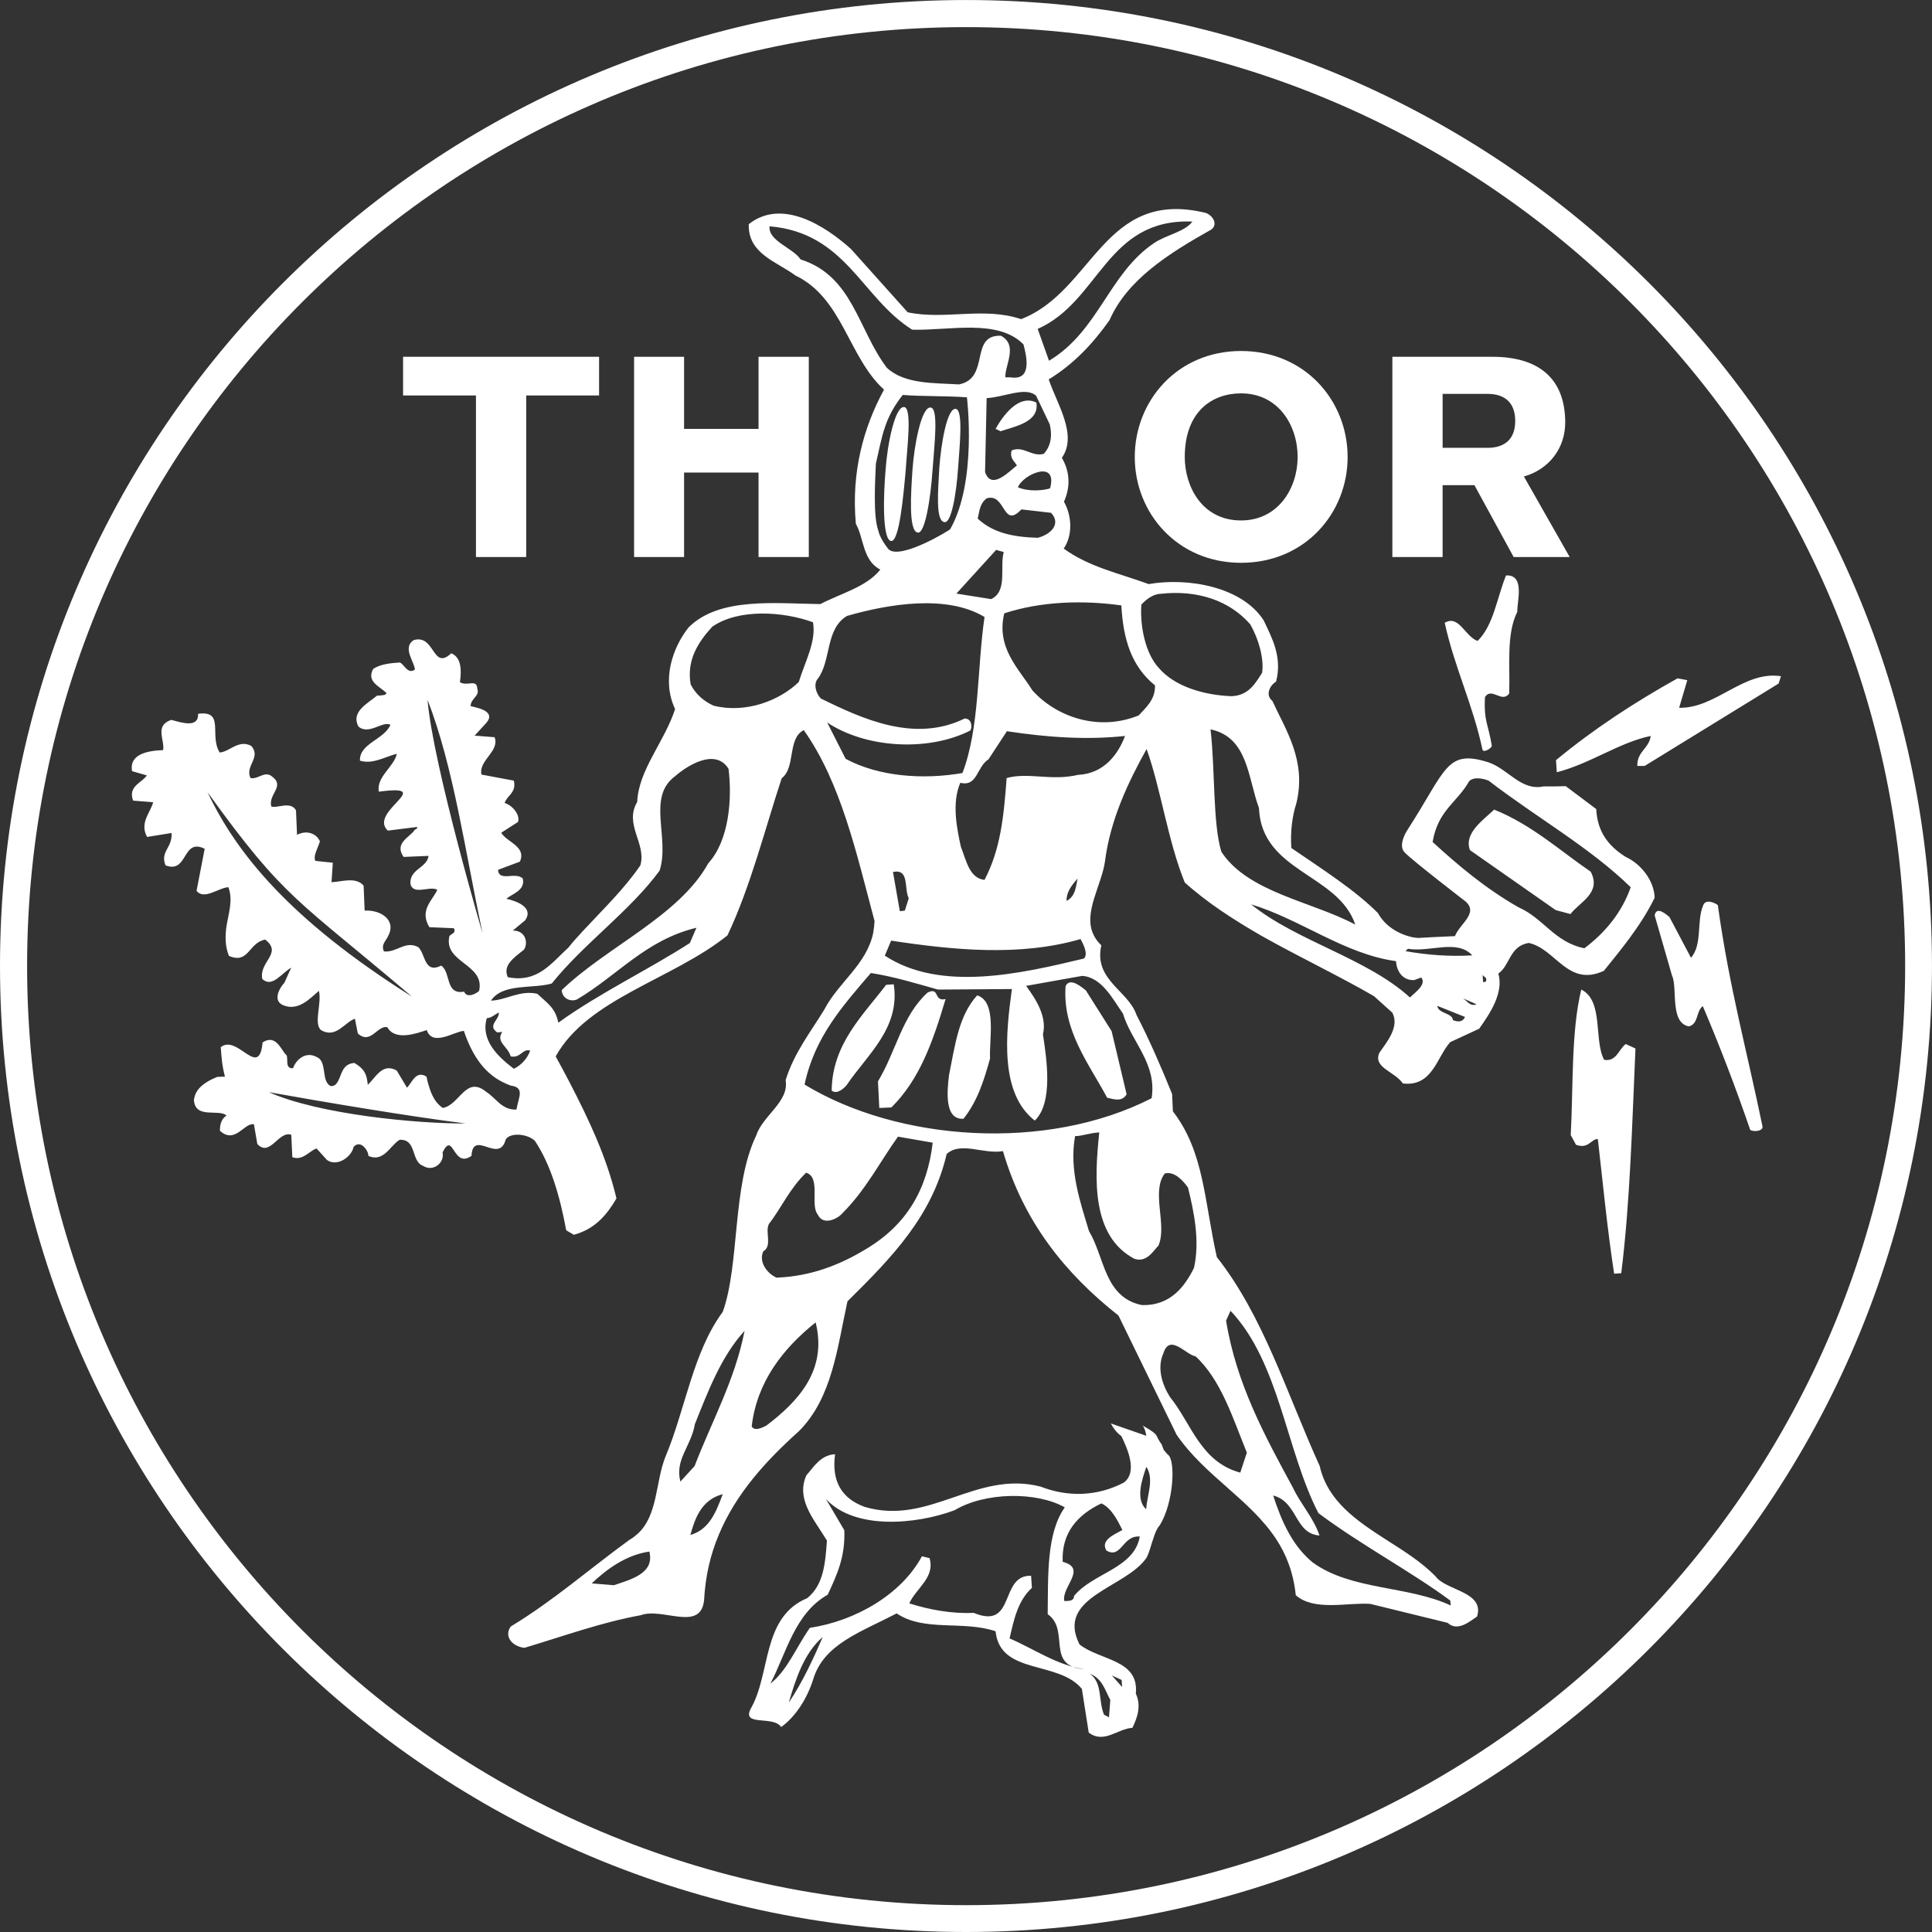 <svg xmlns:dc="http://purl.org/dc/elements/1.1/" xmlns:cc="http://creativecommons.org/ns#" xmlns:rdf="http://www.w3.org/1999/02/22-rdf-syntax-ns#" xmlns:svg="http://www.w3.org/2000/svg" xmlns="http://www.w3.org/2000/svg" height="354.48" width="354.48" xml:space="preserve" version="1.1"><rect width="100%" height="100%" fill="#333333" stroke="none"/><rect id="backgroundrect" width="100%" height="100%" x="0" y="0" fill="none" stroke="none"/><defs id="defs6"/><g class="currentLayer" style=""><title>Layer 1</title><g id="g10" class="selected" opacity="1" fill="#ffffff" fill-opacity="1"><g id="g12" stroke-width="0" opacity="1" fill="#ffffff" fill-opacity="1"><path id="path14" style="fill-rule: evenodd; stroke: none;" d="m172.339,85.932 c-0.241,4.248 -0.676,9.509 0.869,9.848 c1.351,0.483 2.268,-5.407 2.559,-9.655 c0.289,-4.152 1.013,-10.861 -0.387,-11.103 c-1.641,-0.243 -2.752,6.661 -3.041,10.909 zm-9.848,0.241 c-0.385,4.345 -0.676,12.696 0.965,13.083 c1.544,0.339 2.317,-8.497 2.704,-12.793 c0.289,-4.441 1.207,-11.489 -0.243,-11.779 c-1.737,-0.241 -3.137,7.096 -3.427,11.489 zm4.924,0.097 c-0.289,4.296 -0.724,11.055 0.917,11.44 c1.448,0.435 2.461,-6.855 2.752,-11.248 c0.337,-4.731 1.159,-11.44 -0.291,-11.683 c-1.737,-0.337 -3.089,7.097 -3.379,11.491 zM108.568,290.517 L112.624,290.856 c3.137,-1.062 7.53,-2.172 6.517,-6.18 c-4.538,0.678 -8.062,3.476 -10.572,5.842 zm18.103,-8.88 c3.524,-1.016 4.731,-4.297 5.937,-7.485 c-4.007,1.014 -5.165,4.683 -5.937,7.485 zm92.687,-32.779 c-1.787,-0.289 -4.732,-4.251 -5.891,-0.581 c-1.256,2.753 -0.193,5.841 1.207,8.063 c3.909,4.779 5.552,11.875 12.889,13.855 l1.207,-3.669 c-2.559,-6.276 -4.731,-13.371 -9.412,-17.667 zm6.419,-8.352 l-0.82,1.787 c1.883,11.682 7.241,21.385 12.261,30.653 c1.4,2.992 3.863,5.648 4.876,8.786 c-4.585,-0.339 -3.957,-6.18 -8.496,-7.339 c1.593,4.924 3.62,9.317 7.289,12.309 c7.096,5.117 17.427,4.201 25.296,7.871 l-0.097,-0.92 c-7.483,-5.503 -16.22,-10.088 -24.184,-16.025 c-5.939,-11.49 -7.147,-27.661 -16.125,-37.123 zM127.492,261.311 c-0.676,4.055 -3.717,6.469 -2.655,10.524 l2.607,-2.847 c3.187,-8.304 7.386,-15.736 9.172,-24.812 C132.32,248.859 129.906,255.277 127.492,261.311 zm10.427,0.388 c0.483,0.917 1.787,0.336 2.704,-0.145 c5.648,-4.297 11.248,-10.042 9.027,-18.924 c-6.033,4.828 -10.764,10.91 -11.731,19.069 zm59.331,-53.247 c-1.111,6.276 0.964,12.117 2.556,17.426 c2.897,4.828 2.801,12.118 9.656,13.566 c5.359,0.193 7.965,-3.523 9.607,-6.807 c1.111,-4.972 0,-10.331 -1.109,-14.772 c-0.967,-1.304 -2.463,-2.995 -4.249,-2.559 c-2.559,3.331 0.484,9.463 -1.159,13.228 c-0.868,0.868 -2.172,3.232 -4.441,2.412 c-7.82,-4.151 -7.337,-14.528 -6.42,-23.169 c-1.833,0.096 -3.139,0.675 -4.44,0.675 zm-32.491,0.096 c-3.379,4.732 -5.888,9.753 -10.233,14.096 c-0.772,0.917 -3.476,2.365 -4.489,0.193 c-1.449,-1.737 0.628,-6.807 -2.124,-7.675 c-3.041,2.896 -4.635,6.612 -6.807,9.365 c-0.821,1.448 0.676,4.055 -1.063,5.067 c-0.868,1.883 0.628,4.008 2.415,4.828 c6.372,-0.241 11.681,-2.364 16.461,-5.262 c7.433,-4.44 11.199,-10.908 12.213,-19.503 l-6.373,-1.109 zm-115.423,-8.159 c9.221,4.104 27.227,5.795 36.109,5.745 c-10.379,-1.303 -26.165,-3.959 -36.109,-5.745 zm214.385,-15.833 c0.096,1.401 2.801,1.305 2.849,2.607 c0.916,0.385 1.835,0.385 2.22,-0.577 l-5.069,-2.029 zm4.441,-1.497 c0.967,0.339 1.448,1.74 2.752,1.208 l-2.752,-1.208 zm21.965,-1.495 c-1.883,7.771 -1.448,17.667 -1.932,26.695 l0.967,1.787 c2.365,0.82 2.703,-1.063 4.007,-1.063 c0.868,7.579 1.737,16.607 2.992,24.716 l1.304,-0.096 c1.641,-13.227 1.979,-27.18 2.607,-41.227 l-1.785,-0.82 c-1.304,0.967 -1.691,3.281 -3.96,2.896 c-1.931,-3.524 -0.047,-10.863 -4.199,-12.888 zm-18.103,-2.753 l0.096,1.401 l0.483,-0.096 c0.387,-0.919 -0.483,-0.82 -0.579,-1.305 zm-92.735,3.816 c-3.428,3.763 -4.056,9.172 -5.165,14.625 c-0.339,2.801 -0.917,8.255 2.655,8.015 c2.559,-3.236 3.717,-6.903 4.875,-11.055 c-0.192,-3.572 1.305,-10.429 -2.364,-11.585 zm-89.983,4.197 c-1.159,4.104 2.123,7.097 4.972,9.268 c1.304,-0.577 2.559,-1.979 2.993,-3.331 c-1.4,-0.432 -1.738,1.451 -3.572,1.063 c-0.483,-1.833 -2.799,-2.607 -1.545,-4.489 l-0.917,0.096 c-1.882,-1.301 0.387,-2.268 0.289,-3.669 c-0.917,0.485 -1.303,0.967 -2.22,1.063 zm80.907,-4.729 c-4.731,4.295 -5.744,10.667 -9.124,16.316 l0.241,4.875 l2.221,-0.096 c5.213,-5.164 7.627,-12.115 9.944,-19.888 c-2.269,0.531 -1.013,-2.269 -3.283,-1.207 zm29.013,-0.388 c-0.532,-0.385 -2.897,-2.557 -3.717,-0.771 c-0.58,8.159 4.295,14.24 7.628,20.469 c1.399,0.336 2.751,0.771 3.571,-0.628 l-2.751,-11.585 l-4.731,-7.485 zm-36.641,-1.012 c-4.199,5.552 -9.896,10.812 -9.992,19.405 c1.013,0.821 2.365,-0.531 2.752,-1.012 c3.813,-5.649 9.848,-10.428 8.64,-18.491 l-1.4,0.097 zm-2.799,-2.172 c-5.215,6.083 -10.331,11.779 -12.165,20.468 c17.136,10.428 44.315,12.407 63.673,2.511 c1.013,-6.372 -3.668,-10.284 -5.263,-15.544 c-1.883,-2.656 -3.861,-6.661 -7.483,-6.904 l-10.281,1.833 c1.883,2.56 3.863,5.699 3.089,8.883 c0.675,4.489 1.931,12.552 -1.497,15.833 c-6.516,-5.068 -5.309,-16.025 -4.199,-24.135 l-13.565,0.096 c-4.152,-1.159 -7.82,-2.317 -12.309,-3.041 zm98.527,-4.441 l-0.435,0.433 c4.103,0.724 8.159,1.015 12.261,0.773 c-2.847,-3.041 -7.675,-0.532 -11.827,-1.207 zm-94.811,-1.497 l-1.159,2.752 c10.187,6.709 24.909,3.329 36.544,0.531 c0.82,-0.868 -0.144,-2.655 -0.628,-3.572 c-11.103,3.235 -23.364,2.028 -34.757,0.289 zm148.973,-6.42 c-1.205,2.8 -0.096,7.193 -2.22,9.559 l-3.957,-7.483 c-0.484,-0.387 -2.367,-2.125 -2.704,-0.291 l3.187,11.055 c1.061,2.221 -0.483,8.64 3.088,9.317 c1.835,-0.481 1.256,-2.752 2.559,-3.716 c3.043,7.144 6.084,15.06 8.691,22.688 c0.483,0.385 2.316,0.339 2.268,-0.579 c-2.944,-14.289 -6.083,-25.44 -8.205,-40.648 c-0.484,-0.385 -2.269,-1.255 -2.705,0.097 zm-82.935,-0.241 c8.449,6.807 21.193,9.848 29.157,17.089 c0.919,-0.917 3.091,-2.365 2.077,-3.669 l-1.304,0.481 c-2.172,0.097 -3.233,-1.688 -3.331,-3.473 c-9.509,-1.304 -17.475,-7.677 -26.6,-10.428 zm-31.812,-4.731 c-1.256,1.351 -2.124,2.703 -2.028,4.103 c1.739,-0.917 1.691,-2.848 2.028,-4.103 zm-33.888,-1.207 l1.255,7.192 l0.917,-0.096 l0.724,-2.269 c-0.917,-1.785 0.193,-5.455 -2.896,-4.827 zm110.305,-11.441 c-2.027,1.931 -5.599,4.344 -4.441,7.433 l15.739,11.007 l2.703,0.724 c1.691,-2.22 5.745,-3.861 3.717,-7.772 c-5.6,-3.813 -10.765,-8.592 -17.717,-11.392 zm-4.585,-5.213 c-2.268,4.007 -5.696,5.261 -6.709,11.151 c4.681,4.296 9.799,8.593 15.736,11.972 c4.635,2.027 6.613,6.42 12.117,7.531 c3.911,-2.944 6.904,-6.661 8.496,-11.2 c-7.531,-7.337 -17.283,-12.792 -26.067,-19.551 c-0.919,-0.387 -2.752,-0.772 -3.573,0.097 zm-231.475,2.027 c5.263,11.151 15.11,23.413 37.509,37.508 c-21.096,-17.956 -23.269,-17.716 -37.509,-37.508 zm85.783,-2.944 c-5.261,3.861 -0.917,11.296 -2.847,17.331 c-5.503,7.481 -13.807,13.275 -19.792,20.708 c-3.573,1.016 -8.979,-0.096 -11.151,3.137 c2.703,-0.047 5.31,-1.979 8.496,-1.255 c1.931,1.787 3.331,2.607 3.862,5.309 c7.386,-5.356 16.752,-9.845 24.138,-14.625 l1.207,-2.8 c-9.365,2.269 -14.482,8.785 -21.965,13.179 c-1.304,0.484 -2.704,-0.339 -2.752,-1.737 c8.255,-7.965 21.531,-13.565 26.889,-23.268 c3.862,-4.249 4.393,-11.924 3.717,-17.331 c-2.413,-3.911 -7.675,-0.531 -9.8,1.352 zm98.239,-8.593 c0.868,7.628 0.387,17.137 1.979,22.448 c4.876,7.483 16.656,9.124 24.572,13.372 c-3.137,-9.365 -17.187,-9.608 -17.668,-21.385 c-2.076,-5.696 -2.028,-12.987 -8.883,-14.435 zm-37.364,0.339 l-3.38,5.164 c-2.22,1.401 -1.979,5.069 -5.165,4.297 c-1.641,3.717 -0.579,8.641 0.097,11.731 c1.013,2.607 1.593,5.792 4.344,6.083 c2.896,-5.552 3.524,-11.393 4.055,-18.683 c4.007,-1.109 8.16,0.58 13.083,-0.58 c4.924,-0.241 7.435,-3.957 8.641,-7.144 c-7.144,0.772 -14.387,0.241 -21.675,-0.868 zm124.837,-9.365 l-1.787,-0.339 c-7.869,4.393 -15.351,9.269 -22.303,15.013 l0.145,2.221 c6.179,-1.593 11.441,-5.456 17.233,-6.663 c-0.289,2.317 -2.511,2.8 -2.461,5.504 h1.351 l24.572,-15.111 l0.435,-1.352 c-6.855,-1.061 -11.924,5.939 -18.683,5.793 l1.497,-5.068 zM88.534,171.184 c-3.186,-14.916 -5.31,-30.509 -10.089,-42.771 c0.966,11.827 10.331,43.688 10.089,42.771 zm95.727,-58.652 c-1.544,6.371 2.753,10.233 5.165,14.143 c4.297,4.78 12.021,7.628 19.504,4.587 c1.304,-1.448 3.041,-2.848 2.992,-5.503 c-4.295,-3.476 -5.84,-8.4 -6.177,-14.676 c-7.195,-1.013 -14.821,-0.724 -21.484,1.449 zm-53.584,2.461 c-2.558,2.8 -4.73,6.083 -3.958,10.572 c0.917,1.785 2.318,3.041 4.2,3.909 c5.938,1.497 12.165,-0.965 15.641,-4.344 c1.111,-3.669 3.235,-7.385 2.607,-10.957 c-5.551,-2.028 -13.709,-2.511 -18.489,0.82 zm82.212,-6.035 c-1.352,0.048 -2.655,1.063 -3.476,1.98 c-0.289,4.103 0.821,9.027 3.137,11.537 c2.945,3.523 8.4,5.068 13.372,5.261 c3.187,-0.096 4.441,-2.413 5.648,-4.296 c0.387,-2.656 -0.676,-6.276 -2.172,-8.883 c-3.815,-4.393 -9.752,-6.372 -16.509,-5.6 zM155.395,113.013 c-4.007,2.415 -2.848,8.207 -5.359,11.539 c-0.82,0.917 -0.339,2.703 0.579,3.62 c7.435,3.62 17.089,8.207 26.357,3.668 c1.4,-0.048 1.449,1.739 1.015,2.221 c-7.917,3.959 -19.261,3.137 -26.213,-1.496 l3.38,6.661 c6.083,3.283 14.24,3.861 21.433,2.607 c3.187,-8.303 2.656,-19.116 4.055,-28.627 c-6.951,-4.2 -17.716,-2.365 -25.247,-0.193 zm120.927,-7.433 c-1.689,4.151 -2.269,9.124 -5.215,12.02 c-2.316,-0.82 -3.427,-4.876 -6.033,-3.331 c1.737,8.013 5.165,15.013 6.903,23.172 c0.097,0.868 1.739,-0.193 1.739,-0.58 c-0.628,-4.007 -1.497,-4.441 -1.255,-8.979 c1.255,-1.884 3.088,1.207 4.44,-0.628 c0.193,-4.972 -0.579,-10.909 1.497,-15.013 c-0.096,-1.787 1.496,-6.855 -2.076,-6.661 zm-93.556,-4.683 l-7.289,8.013 l6.373,1.013 c3.089,-1.448 1.544,-5.889 2.316,-8.641 l-1.4,-0.385 zm-8.448,-3.765 c5.021,-8.737 3.091,-24.235 3.091,-24.235 c-4.104,-0.289 -8.111,-0.144 -11.779,-0.433 c-3.332,4.248 -3.717,7.289 -4.925,12.599 c-0.144,3.38 -0.531,9.752 0.484,12.407 c0,0 0.192,1.207 1.737,3.187 c1.496,1.931 8.207,-1.496 11.248,-3.428 l0.144,-0.096 zm6.711,-5.696 c-1.304,1.013 -1.304,2.365 -1.641,3.716 c2.8,2.607 6.42,3.38 11.007,3.524 c2.172,-0.531 4.441,-2.413 2.463,-4.585 l-5.456,-0.628 c-3.476,3.717 -2.848,-3.089 -6.372,-2.027 zm5.744,-2.028 c1.883,0.82 4.587,0.628 5.891,0.193 c1.496,-5.456 -5.069,-2.511 -5.891,-0.193 zm-4.103,-10.717 l0.916,0.435 c2.705,-0.917 7.147,-1.689 6.567,-5.261 c-3.283,-1.641 -6.228,2.559 -7.483,4.827 zm7.433,-6.083 c-1.931,-1.737 -5.889,0.289 -9.075,0.435 l-0.289,13.565 c1.159,3.476 4.537,-0.241 5.841,-1.207 c-0.532,-0.869 -1.352,-1.352 -0.965,-2.752 c2.124,-0.917 3.668,1.207 5.889,0.628 c1.205,-1.304 1.64,-3.137 1.109,-5.407 l-2.511,-5.263 zm0.291,-12.261 l2.076,5.841 c9.123,-5.456 10.957,-15.979 19.261,-21.579 c2.172,-1.496 5.696,-2.076 7.048,-3.957 c-15.835,-0.629 -16.944,14.625 -28.385,19.695 zm-49.192,-18.827 c-0.289,2.703 4.248,3.909 5.697,6.083 c9.605,3.041 10.523,12.937 15.833,19.889 c3.283,3.04 8.689,2.751 13.228,3.04 c5.792,-1.159 1.833,-9.124 7.675,-8.931 c3.235,1.691 0.725,5.407 0.821,7.628 h0.916 c4.055,0.676 2.993,-3.813 2.415,-6.035 c-4.683,-4.779 -13.661,-2.509 -20.42,-2.703 c-9.317,-5.841 -12.116,-17.765 -26.165,-18.972 zm74.68,221.724 l-10.668,-21.871 c-9.799,-7.721 -17.427,-17.231 -21.192,-30.169 c-3.572,0.628 -7.724,-1.836 -10.331,0.532 c-2.656,11.391 -9.993,18.922 -18.2,27.03 c-1.883,8.595 -2.8,17.67 -8.881,23.8 c-6.083,5.456 -11.587,11.49 -14.724,19.021 c-1.545,3.668 -2.463,7.578 -2.703,12.02 c-0.628,5.888 -7.628,1.256 -11.634,2.751 c-7.193,1.304 -14.241,3.861 -21.337,5.986 c-2.269,-0.289 -3.766,-2.075 -2.51,-3.912 c7.965,-4.825 14.434,-10.569 21.82,-15.929 c0.531,-0.289 1.014,-0.675 1.448,-1.063 c3.766,-3.378 3.283,-9.557 5.117,-14.143 c3.668,-8.691 5.021,-19.164 10.523,-26.6 c3.138,-8.736 1.69,-23.121 6.131,-32.343 c1.207,-3.716 6.083,-6.18 5.407,-10.185 c1.593,-5.071 4.537,-8.74 7.096,-12.937 c2.607,-5.021 7.772,-8.256 8.98,-14.097 c0.096,-0.676 0.192,-1.352 0.241,-2.124 c-3.332,-12.504 -6.18,-25.44 -12.987,-35.047 c-3.041,1.496 -1.448,6.855 -4.055,8.833 c-3.089,9.365 -5.697,19.841 -9.945,28.82 c-9.992,8.063 -25.633,11.585 -31.522,22.205 c0.869,1.595 1.737,3.188 2.558,4.779 c3.523,6.808 6.806,13.711 8.593,21.289 c-1.642,2.803 -3.814,5.602 -7.82,6.664 l-1.4,-0.823 c-1.159,-6.276 -2.849,-12.068 -5.745,-16.412 c-1.352,-1.304 -4.538,-1.593 -5.359,-0.241 c-1.206,4.585 -5.985,-1.98 -6.275,2.992 c-3.428,2.463 -3.283,-4.729 -5.31,-0.628 c0.434,1.836 -1.69,3.669 -3.572,2.464 c-2.269,-0.82 -1.111,-4.925 -4.296,-4.779 c-1.69,0.963 -2.945,4.247 -5.745,2.943 c0.049,-0.868 -1.399,-3.089 -2.703,-1.641 c-0.386,1.833 -2.993,3.716 -4.876,2.415 l-1.931,-2.125 c-1.303,0.435 -2.558,2.317 -4.441,1.593 l-0.193,-4.104 c-2.317,-0.82 -3.91,4.201 -6.227,1.691 l-0.628,-3.62 c-1.787,-0.339 -3.428,3.716 -6.228,1.205 c-0.048,-1.301 0.386,-2.315 1.207,-2.799 c-1.4,-1.303 -5.793,0.724 -5.986,-2.896 c0.29,-1.883 1.545,-2.849 3.185,-3.716 c0.338,-0.147 0.724,-0.339 1.111,-0.485 l1.399,-0.047 c-0.579,-2.221 -0.627,-3.621 -0.772,-5.408 c3.09,-2.461 7.048,5.987 7.675,-0.868 c2.22,-1.448 3.186,0.821 4.151,2.123 c0.869,0.388 -0.337,2.753 1.448,2.607 c0.387,-1.301 2.172,-3.281 4.393,-2.025 c1.449,0.627 1.11,2.895 1.641,4.296 c0.193,0.432 0.435,0.821 0.917,1.013 c0.724,0 1.063,-0.435 1.352,-1.013 c0.628,-1.208 0.772,-3.091 2.945,-3.235 c1.255,0.772 2.123,1.496 2.365,3.281 c0.048,0.243 0.048,0.485 0.096,0.724 c0.193,-0.192 0.434,-0.435 0.676,-0.724 c1.11,-1.255 2.366,-3.184 4.634,-1.883 c0,0 0.628,1.063 1.158,1.933 c0.386,0.673 0.725,1.205 0.725,1.205 c0.289,-0.289 0.579,-0.771 0.869,-1.159 c0.628,-0.917 1.4,-1.688 2.704,-0.868 c0.047,0.289 0.145,0.579 0.193,0.868 c0.531,1.979 1.159,3.765 2.8,4.875 c3.09,-0.529 4.2,-5.984 7.918,-2.992 c1.882,1.208 2.944,3.427 5.599,3.284 c0.338,-2.172 1.641,-4.055 -1.063,-4.393 c-0.531,-0.193 -1.062,-0.435 -1.545,-0.677 c-3.62,-1.833 -5.696,-5.357 -7.047,-9.364 c-1.834,0.145 -5.745,2.945 -6.807,-0.144 c-1.786,0.579 -5.792,2.076 -7.241,-0.531 c-1.834,-0.388 -3.041,3.281 -5.407,1.156 l-0.531,-2.703 c-1.835,0.58 -3.476,3.719 -6.227,2.077 c-1.4,-1.208 0.193,-4.973 -0.386,-7.192 c-1.689,1.448 -3.814,3.812 -6.614,2.604 c-1.883,-0.868 -0.628,-3.136 0.29,-4.101 c0.434,-0.917 0.82,-1.884 1.255,-2.753 c-1.787,0.967 -3.476,3.765 -5.31,2.076 c-0.676,-3.185 3.813,-4.683 0.53,-7.24 c-3.09,0.579 -2.993,4.585 -6.661,2.992 c-0.724,-1.835 -0.675,-3.572 -0.483,-5.165 c0.386,-2.607 1.304,-5.02 0.386,-7.435 c-1.786,0.097 -4.441,2.415 -5.841,0.676 l1.497,-7.724 c-4.2,-2.075 -2.993,4.635 -7.193,3.041 c-1.013,-2.607 1.304,-3.185 1.11,-5.937 l-4.49,0.724 c-1.449,-2.655 0.724,-4.587 1.111,-6.372 l-3.669,-0.289 c-1.013,-2.704 1.689,-3.283 2.51,-4.635 l-2.703,-0.772 c-0.58,-3.187 2.993,-3.767 5.696,-3.863 c0.339,-1.883 -1.641,-4.489 1.497,-5.551 c1.834,0.483 5.02,1.592 4.924,-1.111 c4.972,-0.676 1.979,3.959 3.958,7.096 c1.787,-0.096 3.476,-2.461 5.793,-1.207 c1.883,2.124 -1.207,3.669 -0.144,5.889 c1.399,0.337 2.607,-1.448 4.006,-0.241 c2.365,1.787 -0.772,3.187 -0.193,5.455 c0.965,0.435 3.571,-1.061 4.538,0.724 l0.193,4.489 c1.834,-0.965 3.62,-0.192 4.199,1.208 c-0.434,1.351 -1.303,2.752 -0.821,3.572 l3.186,0.337 l-0.241,3.572 c1.786,-0.048 4.441,-1.061 5.889,0.628 l0.193,4.587 c2.655,-0.145 4.972,1.303 4.731,3.379 c-0.048,0.435 -0.193,0.869 -0.434,1.304 c-0.435,0.965 -1.303,1.496 -0.772,2.799 c2.318,0.291 3.959,-2.075 6.324,-0.772 c1.352,1.304 1.062,4.924 4.2,3.38 c1.835,1.255 0.675,5.407 4.2,4.779 c0.53,1.305 2.269,0.339 2.752,-0.143 c1.11,-4.975 -6.566,-5.119 -5.455,-10.043 c0.338,-0.435 1.11,-0.532 0.917,-1.159 c0,-0.097 -0.049,-0.193 -0.096,-0.291 l-4.49,-0.192 c-1.931,-3.139 0.675,-5.021 1.448,-6.855 c-1.351,-0.821 -4.441,1.109 -4.924,-1.111 c-0.193,-2.704 2.993,-2.848 3.331,-5.117 l-4.586,0.192 c-1.834,-2.605 1.304,-3.668 2.076,-5.02 c0.434,-0.048 0.434,-0.483 0.434,-0.483 l-5.406,0.676 c-3.717,-3.475 9.172,-8.592 -1.642,-7.144 c-0.53,-2.703 2.897,-4.683 3.283,-6.952 c-2.269,0.58 -4.393,1.98 -6.758,1.255 c-0.096,-3.185 4.393,-3.813 5.599,-6.565 c-1.352,-0.82 -4.006,1.98 -5.889,0.291 c-1.4,-2.703 1.69,-4.2 3.427,-5.648 c0.869,-0.049 1.787,-0.049 1.69,-0.531 c-1.353,-1.256 -3.621,-2.076 -2.414,-4.345 c1.303,-0.965 3.524,-1.111 4.923,-1.207 c0.869,0.435 1.449,2.221 2.752,1.304 c-0.048,-1.352 -2.365,-4.008 -0.242,-5.408 c3.959,-1.159 3.428,5.697 6.904,2.415 c1.834,0.724 1.931,3.041 1.593,5.309 c1.4,0.82 3.09,-0.675 3.186,1.159 c0.531,1.4 -1.255,1.835 -1.208,3.235 c1.835,0.385 4.586,1.109 2.848,3.089 l-2.124,2.317 l3.669,0.289 c0.966,2.607 -2.993,4.248 -2.413,6.855 l5.937,1.111 c0.531,2.22 -1.255,2.704 -1.689,4.104 c1.399,0.385 2.896,2.172 2.461,3.475 l-3.089,1.98 c1.013,1.737 4.682,2.511 3.427,5.309 l-4.007,1.497 c0.144,2.268 3.187,0.289 4.537,1.593 c0.532,2.22 -2.075,2.848 -2.993,3.717 c1.882,0.433 5.069,1.593 3.428,3.957 l-2.27,1.883 c2.27,-0.048 2.896,2.124 2.076,3.477 c-1.834,1.496 -3.959,2.848 -2.993,5.069 c5.503,1.109 8.013,-2.608 11.103,-5.408 c0.869,-1.111 1.834,-2.124 2.751,-3.139 c3.62,-3.909 7.435,-7.531 10.476,-11.972 c1.158,-4.007 -3.041,-7.483 -0.58,-11.633 c0.242,-5.889 5.02,-11.055 6.951,-17.041 c-2.51,-5.309 -0.482,-11.248 2.463,-14.964 c5.599,-5.649 16.028,-4.393 24.185,-4.297 c3.911,-2.028 8.448,-3.137 11.007,-6.324 c-3.283,-1.689 -2.993,-5.792 -4.489,-8.399 c-0.869,-9.463 1.4,-17.717 5.165,-24.62 c-6.565,-5.987 -7.58,-16.8 -16.268,-20.952 c-3.332,-2.509 -8.739,-3.957 -8.545,-9.413 c6.035,-4.779 13.951,0.241 18.731,4.537 l10.427,11.635 c6.855,1.448 13.952,-1.061 20.807,1.256 c13.276,-5.117 15.111,-24.041 33.84,-19.503 c1.352,0.433 2.365,2.171 1.013,3.088 c-7.916,4.443 -15.4,9.221 -18.633,16.607 c-2.944,4.152 -6.421,7.965 -11.152,10.863 c1.497,4.489 5.359,10.185 2.415,14.385 c1.496,2.607 1.592,5.309 0.385,8.061 c1.497,2.656 1.593,6.228 -0.048,8.593 c4.633,3.379 10.041,4.489 15.592,6.517 c7.195,-1.256 17.139,0.483 21.097,6.661 c1.447,3.089 3.475,6.661 2.269,11.248 c-0.871,0.435 -2.173,2.317 -0.676,3.524 c2.461,5.359 6.323,11.007 4.392,18.827 c-0.724,2.269 -1.109,4.972 -0.917,8.159 c5.551,3.813 11.587,7.627 15.881,11.924 c1.304,2.365 3.717,3.909 6.517,4.488 c0.291,0.049 0.58,0.049 0.869,0.097 l2.559,-0.144 l4.2,-0.193 c0.868,-2.269 4.393,-4.2 1.931,-6.372 c0,0 -9.8,-7.531 -11.151,-8.98 c-1.4,-1.4 0.579,-4.248 0.579,-4.248 c7.097,-11.007 7.048,-14.771 14.869,-12.261 c3.571,1.255 5.937,5.263 10.04,4.393 h1.883 l2.172,-0.048 l5.6,4.2 c0.193,4.103 2.172,6.757 5.408,8.784 c2.751,1.256 5.213,4.297 5.309,7.484 c-1.303,2.703 -2.945,5.165 -4.683,7.531 c-1.496,2.027 -3.089,3.957 -4.633,5.889 c-6.615,3.04 -8.787,-4.007 -13.759,-5.117 c-3.572,0.531 -3.476,4.2 -5.6,5.6 c1.013,3.524 -1.497,7.289 -3.524,10.137 l-5.311,2.461 c-2.509,2.8 -3.233,8.208 -8.689,7.581 c-1.496,-2.221 -5.551,-2.899 -4.296,-5.649 c1.256,-1.836 3.764,-4.731 2.365,-7.339 l-3.38,-3.041 c-6.516,-3.765 -13.757,-7.192 -20.613,-11.053 c-5.116,-2.945 -10.04,-6.131 -14.095,-9.8 c-3.089,-7.579 -4.441,-17.427 -7,-24.475 c-3.331,5.985 -6.661,12.937 -7.628,20.564 c-0.579,4.344 -4.055,9.461 -2.123,13.469 c0.337,0.724 0.772,1.351 1.448,1.979 c-1.448,6.324 4.924,8.303 6.42,12.696 c2.511,4.876 4.587,9.704 6.565,14.579 l0.144,3.188 c5.745,7.432 5.745,16.411 8.063,26.742 c8.544,10.816 12.841,25.054 18.875,38.33 c1.448,6.469 6.855,10.089 12.263,13.566 c3.283,2.076 6.468,4.101 8.979,6.661 c1.883,2.653 9.076,2.8 7.627,7.385 c-1.352,0.918 -3.572,2.85 -5.407,1.159 l-14.192,-3.476 c-4.104,-0.289 -10.283,1.401 -13.661,-1.591 c-0.435,-4.155 -1.739,-7.485 -3.62,-10.331 c-4.828,-7.292 -13.036,-11.54 -18.249,-19.117 v0 " stroke-width="0" opacity="1" fill="#ffffff" fill-opacity="1"/><path id="path16" style="fill-rule: evenodd; stroke: none;" d="m73.956,65.464 h35.964 V72.56 H96.548 V102.201 H87.328 V72.56 H73.956 v-7.096 v0 " stroke-width="0" opacity="1" fill="#ffffff" fill-opacity="1"/><path id="path18" style="fill-rule: evenodd; stroke: none;" d="m116.341,65.464 h9.172 v13.227 h13.662 v-13.227 h9.22 v36.737 h-9.22 v-15.497 H125.513 v15.497 h-9.172 v-36.737 v0 " stroke-width="0" opacity="1" fill="#ffffff" fill-opacity="1"/><path id="path20" style="fill-rule: evenodd; stroke: none;" d="m227.708,72.173 c-5.357,0 -10.329,3.38 -10.329,11.683 c0,5.359 3.137,11.635 10.329,11.635 c6.856,0 10.38,-5.987 10.38,-11.635 c0,-5.793 -3.524,-11.683 -10.38,-11.683 zm0,31.089 c-11.68,0 -19.503,-9.124 -19.503,-19.407 c0,-10.331 7.823,-19.455 19.503,-19.455 c11.732,0 19.552,9.124 19.552,19.455 c0,10.283 -7.82,19.407 -19.552,19.407 v0 " stroke-width="0" opacity="1" fill="#ffffff" fill-opacity="1"/><path id="path22" style="fill-rule: evenodd; stroke: none;" d="m264.688,82.167 h8.399 c2.944,-0.048 4.924,-1.545 4.924,-4.924 c0,-3.427 -1.98,-4.924 -4.924,-4.972 h-8.399 v9.896 zM255.467,65.464 h18.393 c8.255,0 13.323,3.813 13.323,12.068 c0,4.731 -2.992,8.593 -7.579,9.896 l8.4,14.773 h-10.283 l-7.193,-13.18 h-5.84 v13.18 H255.467 v-36.737 v0 " stroke-width="0" opacity="1" fill="#ffffff" fill-opacity="1"/><path id="path24" style="fill-rule: evenodd; stroke: none;" d="m213.565,266.092 l0.676,0.772 c1.496,0.869 1.157,8.785 -1.448,12.987 c-0.532,0.577 -0.871,1.448 -1.159,2.364 c-0.436,1.206 -0.724,2.557 -1.256,3.573 c-3.765,5.599 -16.751,7.143 -12.309,15.93 c3.765,2.992 10.959,2.704 10.331,9.029 c1.061,2.268 0.24,4.486 -0.628,6.273 c-2.703,0.145 -5.213,2.995 -8.015,0.869 l-1.255,-8.013 c-4.296,-5.263 -15.013,-2.51 -15.833,-10.572 c-5.937,-2.027 -13.083,0.145 -18.151,-3.281 c-6.661,3.473 -13.372,5.648 -15.303,12.067 c-1.16,3.669 -3.283,6.904 -5.891,8.787 c-1.4,-2.175 -7.241,-0.049 -5.6,-3.331 c3.767,-6.517 1.98,-16.798 10.38,-20.322 c3.041,-2.413 3.331,-6.519 3.62,-10.573 c-0.193,-0.288 -0.387,-0.58 -0.579,-0.916 c-2.076,-3.284 -5.069,-6.904 -3.187,-11.055 c1.304,-1.451 2.559,-3.718 5.263,-3.862 c-0.676,4.972 1.207,8.109 5.407,9.655 c11.875,3.523 20.419,-6.759 32.295,-3.716 c5.069,1.979 10.428,1.785 15.255,-0.724 c2.656,-1.933 0.627,-6.373 -0.433,-8.545 c-0.823,-0.58 -1.448,-1.4 -1.932,-2.317 l6.517,2.268 c-0.144,-0.725 -0.291,-1.402 -0.676,-1.883 c3.379,1.932 2.076,1.593 3.524,3.524 c0.192,0.627 0.387,1.015 0.387,1.015 zm-7.772,42.144 l-1.787,-0.823 l1.883,2.124 l-0.096,-1.301 zm-5.793,-1.113 c2.316,1.69 1.496,4.875 2.559,7.482 l0.916,0.484 l0.243,-3.186 c-0.967,-1.784 -1.497,-3.959 -3.717,-4.779 zm-49.047,-6.758 c-3.428,2.896 -5.02,7.871 -6.228,12.021 c2.559,-3.766 4.635,-8.352 6.228,-12.021 zm51.123,-24.523 c-4.345,2.076 -7.337,5.359 -7.097,10.716 c4.587,1.208 -0.24,4.585 0.291,7.193 c0.917,0 1.785,0 1.785,-0.917 c3.427,-4.247 11.055,-5.021 12.069,-10.909 c-3.187,-0.288 -3.379,4.198 -6.132,2.557 c-1.061,-1.833 1.159,-2.799 2.945,-3.765 c-0.917,-1.787 -1.979,-4.006 -3.861,-4.875 zm-50.544,-0.82 l3.38,5.744 c0.193,4.926 -1.352,8.159 -3.041,11.826 c-6.083,3.431 -7.628,10.816 -10.524,16.319 c3.089,-2.415 4.683,-6.566 7.24,-10.235 c8.545,-1.303 16.849,-6.227 20.565,-13.131 l1.4,0.339 c1.063,3.573 -2.509,5.552 -3.717,8.303 c3.669,1.158 7.821,1.932 11.828,1.739 c7.772,3.235 4.635,-7 10.524,-6.807 l0.144,2.219 c-2.655,2.415 -3.331,6.036 -4.103,9.271 c4.585,1.98 8.787,4.972 13.757,5.648 c-7.289,-0.531 -2.559,-7.145 -6.757,-10.091 c0.096,-7.143 -0.241,-14.82 3.137,-19.599 c-5.116,-2.896 -14.579,-2.849 -20.227,0.531 c-7.144,2.657 -18.392,3.62 -23.607,-2.075 zm58.799,-5.891 c-0.821,2.367 -2.027,5.986 -0.048,7.773 c0.241,-2.754 1.496,-5.552 0.048,-7.773 v0 " stroke-width="0" opacity="1" fill="#ffffff" fill-opacity="1"/><path id="path26" style="fill-rule: evenodd; stroke: none;" d="m177.263,349.556 c95.149,0 172.291,-77.14 172.291,-172.337 c0,-95.1 -77.141,-172.243 -172.291,-172.243 C82.115,4.976 4.972,82.119 4.972,177.219 C4.972,272.416 82.115,349.556 177.263,349.556 zM0,177.219 c0,-97.852 79.363,-177.215 177.263,-177.215 c97.852,0 177.213,79.363 177.213,177.215 C354.476,275.119 275.115,354.48 177.263,354.48 C79.363,354.48 0,275.119 0,177.219 v0 " stroke-width="0" opacity="1" fill="#ffffff" fill-opacity="1"/></g></g></g></svg>